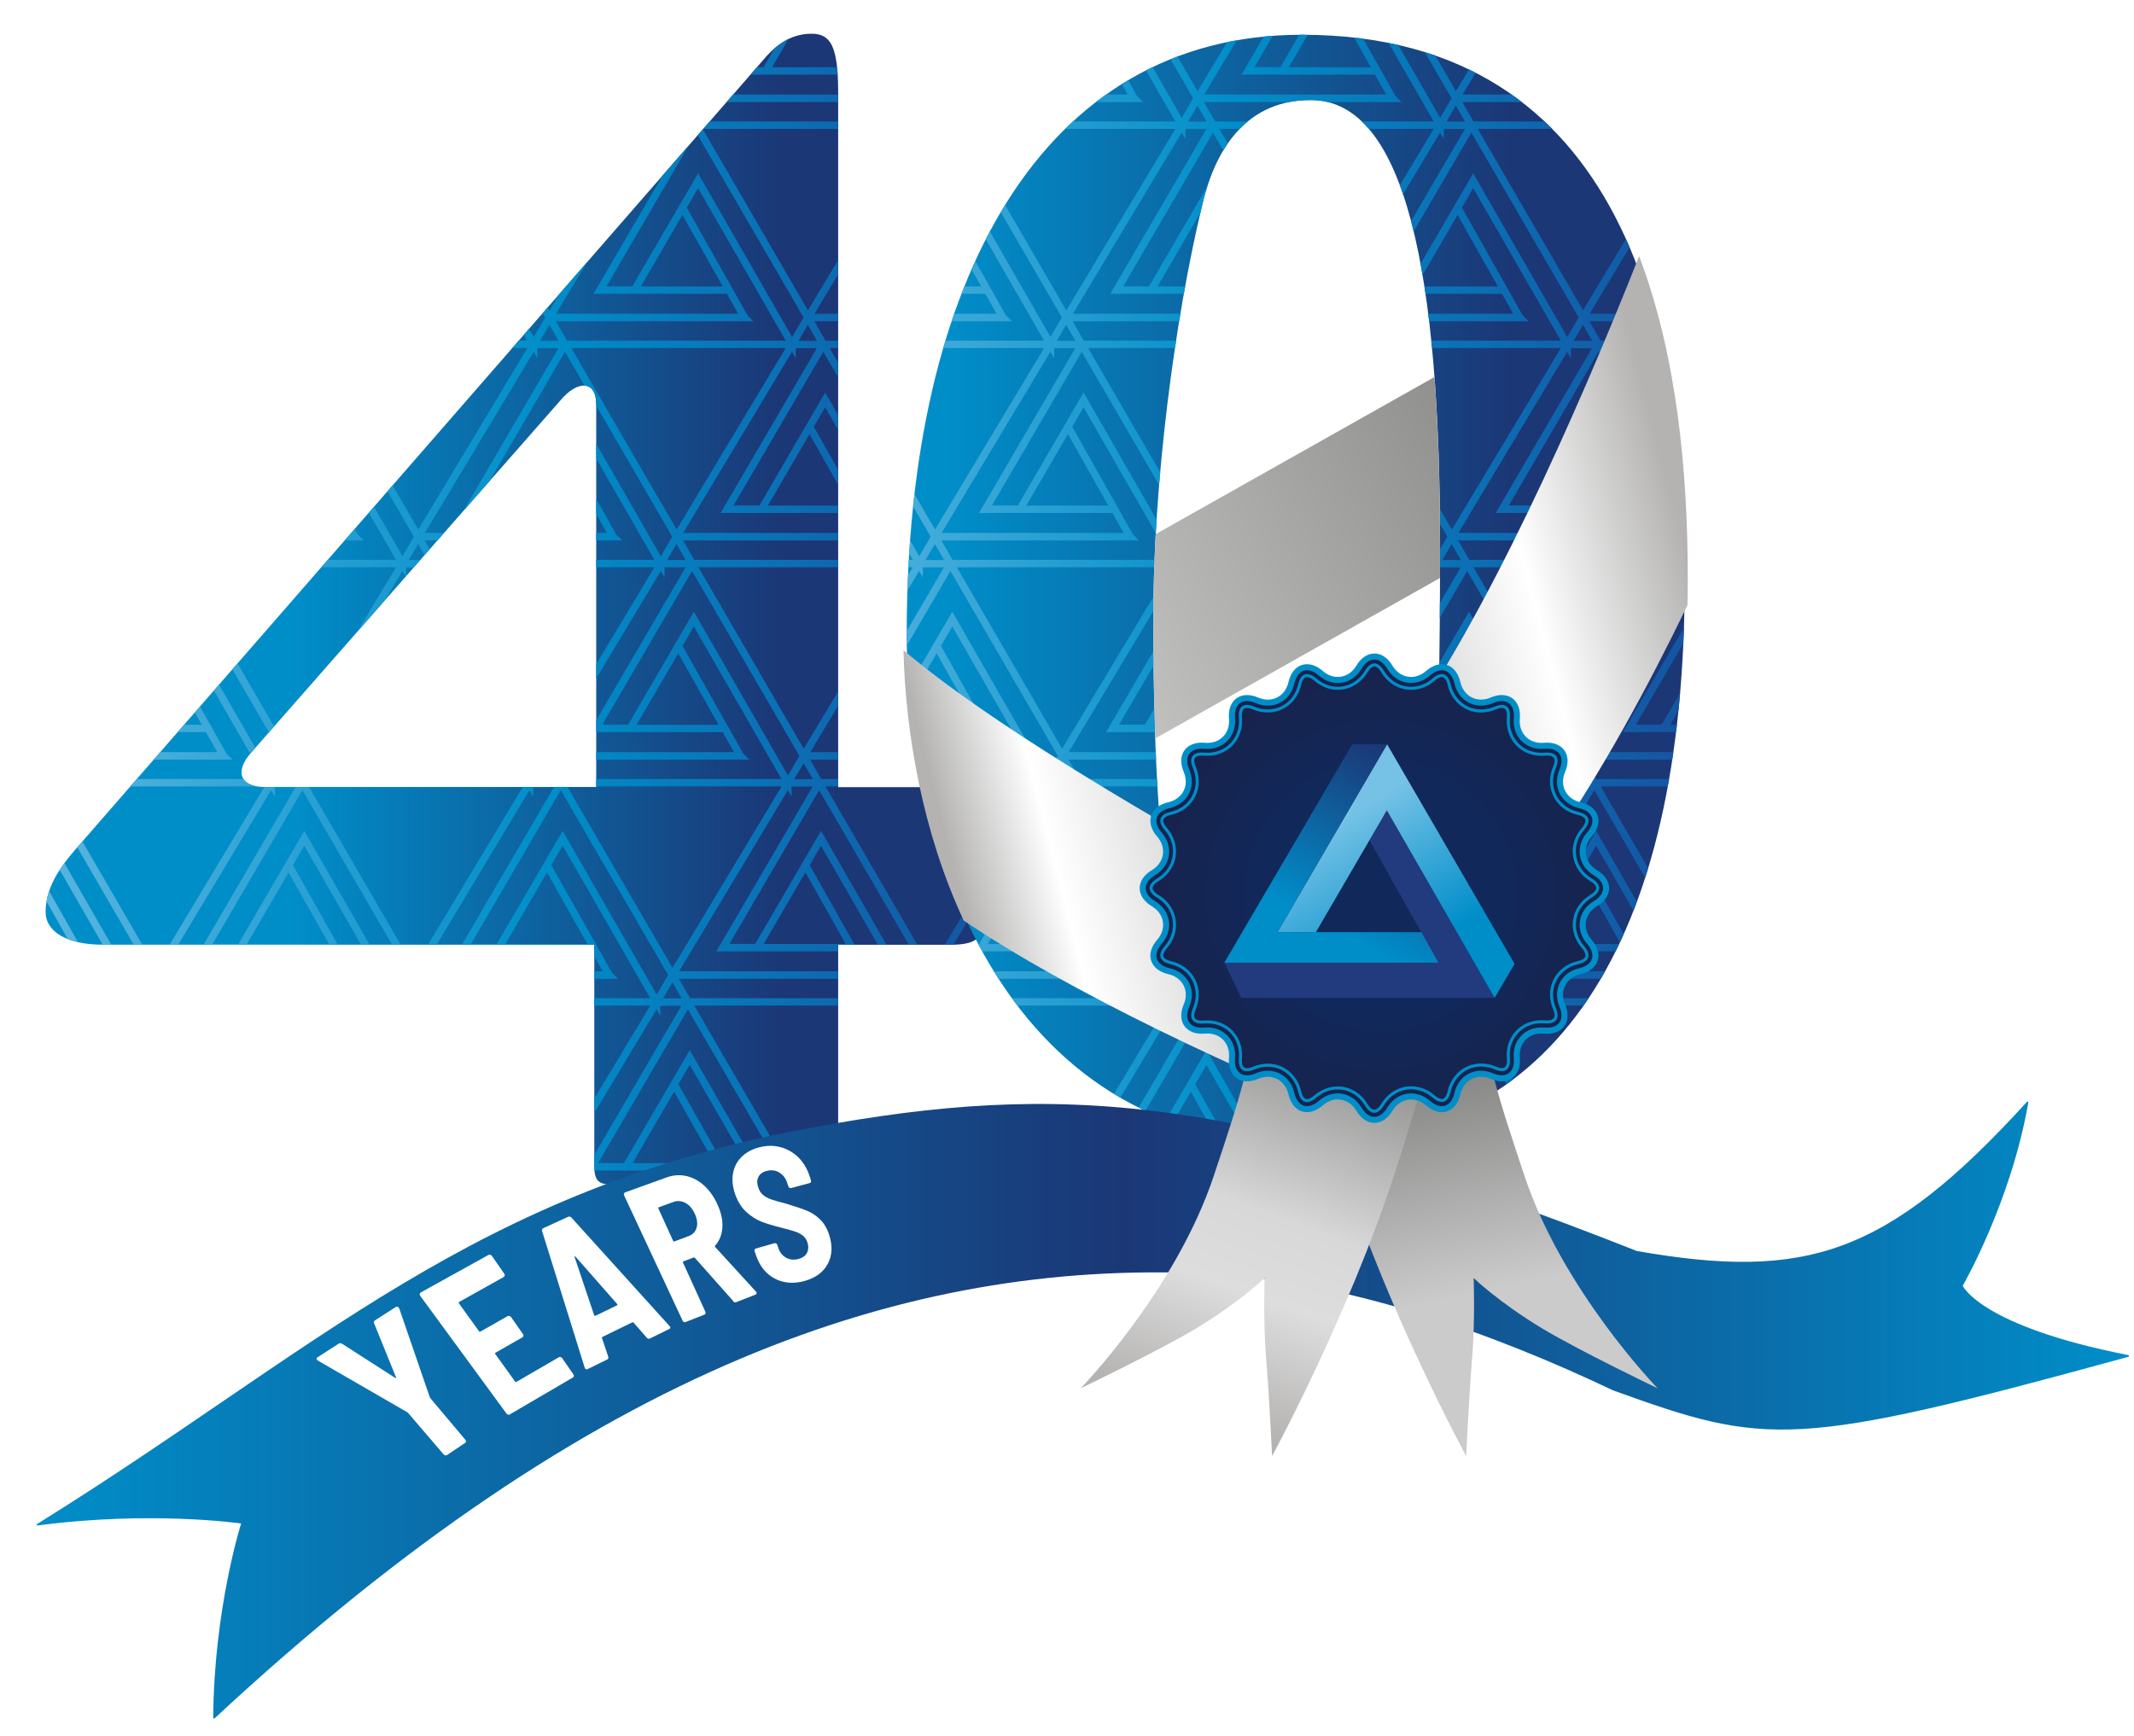 <?xml version="1.0" encoding="UTF-8"?>
<svg xmlns="http://www.w3.org/2000/svg" xmlns:xlink="http://www.w3.org/1999/xlink" id="Layer_1" data-name="Layer 1" viewBox="0 0 289.13 235.28">
  <defs>
    <style>
      .cls-1, .cls-2, .cls-3 {
        fill: none;
      }

      .cls-4 {
        filter: url(#drop-shadow-1);
      }

      .cls-5 {
        fill: url(#linear-gradient-5);
      }

      .cls-6 {
        fill: url(#linear-gradient-6);
      }

      .cls-7 {
        fill: url(#linear-gradient-9);
      }

      .cls-8 {
        fill: url(#linear-gradient-2);
      }

      .cls-9 {
        fill: #213b7e;
      }

      .cls-10 {
        fill: url(#radial-gradient);
        filter: url(#drop-shadow-4);
        stroke-width: .82px;
      }

      .cls-10, .cls-2, .cls-3, .cls-11 {
        stroke-miterlimit: 10;
      }

      .cls-10, .cls-11 {
        stroke: #008ec9;
      }

      .cls-12 {
        fill: url(#linear-gradient);
      }

      .cls-2 {
        stroke: url(#linear-gradient-4);
      }

      .cls-3 {
        stroke: url(#linear-gradient-3);
      }

      .cls-13 {
        clip-path: url(#clippath-1);
      }

      .cls-14 {
        clip-path: url(#clippath-2);
      }

      .cls-15 {
        fill: #fff;
      }

      .cls-16 {
        fill: url(#linear-gradient-7);
        filter: url(#drop-shadow-2);
      }

      .cls-17 {
        fill: url(#linear-gradient-8);
        filter: url(#drop-shadow-3);
      }

      .cls-18 {
        fill: url(#linear-gradient-10);
      }

      .cls-19 {
        fill: url(#linear-gradient-11);
      }

      .cls-11 {
        fill: url(#radial-gradient-2);
        filter: url(#drop-shadow-5);
        stroke-width: .41px;
      }
    </style>
    <linearGradient id="linear-gradient" x1="105.64" y1="82.56" x2="24.34" y2="82.56" gradientUnits="userSpaceOnUse">
      <stop offset="0" stop-color="#1b3776"></stop>
      <stop offset=".81" stop-color="#008ec9"></stop>
    </linearGradient>
    <linearGradient id="linear-gradient-2" x1="204.47" y1="79.86" x2="128.53" y2="79.86" gradientUnits="userSpaceOnUse">
      <stop offset="0" stop-color="#1b3776"></stop>
      <stop offset="1" stop-color="#008ec9"></stop>
    </linearGradient>
    <clipPath id="clippath-1">
      <path class="cls-1" d="M83.62,160.55c-2.32,0-3.1-.23-3.1-2.58v-29.96H13.92c-4.65,0-7.74-1.64-7.74-4.46,0-3.75,2.58-6.81,4.65-9.15L103.24,8.32c1.55-1.88,3.61-3.75,6.71-3.75,2.58,0,3.61,1.64,3.61,7.98v94.11h16.26c1.81,0,3.1.94,3.1,2.11v16.9c0,1.41-.77,2.35-4.13,2.35h-15.23v29.26c0,2.58-.52,3.29-3.61,3.29h-26.33ZM80.78,106.65v-51.87c0-3.29-2.58-3.29-4.9-.47l-41.82,47.64c-2.32,2.58-1.55,4.69,1.81,4.69h44.92Z"></path>
    </clipPath>
    <linearGradient id="linear-gradient-3" x1="-50.38" y1="91.22" x2="337.86" y2="91.22" gradientUnits="userSpaceOnUse">
      <stop offset=".09" stop-color="#75c2e6"></stop>
      <stop offset=".32" stop-color="#008ec9"></stop>
      <stop offset=".56" stop-color="#20368d"></stop>
    </linearGradient>
    <clipPath id="clippath-2">
      <path class="cls-1" d="M228.26,78.57c0,49.31-17.53,76.44-51.64,76.44-41.69,0-53.77-41.77-53.77-69.12,0-48.02,18.48-81.18,53.53-81.18,44.06,0,51.87,41.13,51.87,73.86ZM162.89,27.76c-3.79,15.72-6.63,37.9-6.63,55.77,0,20.46.95,36.61,3.79,45.87,3.79,12.27,8.29,16.8,16.82,16.8,8.05,0,13.03-4.31,15.16-14,2.13-10.55,3.08-26.92,3.08-58.35,0-36.18-4.5-60.29-17.53-60.29-8.29,0-12.79,6.03-14.69,14.21Z"></path>
    </clipPath>
    <linearGradient id="linear-gradient-4" x1="-50.38" y1="91.22" x2="337.86" y2="91.22" gradientUnits="userSpaceOnUse">
      <stop offset=".37" stop-color="#75c2e6"></stop>
      <stop offset=".56" stop-color="#008ec9"></stop>
      <stop offset=".8" stop-color="#20368d"></stop>
    </linearGradient>
    <filter id="drop-shadow-1" x="2.83" y="147.13" width="283.46" height="83.58" filterUnits="userSpaceOnUse">
      <feOffset dx="2.16" dy="2.16"></feOffset>
      <feGaussianBlur result="blur" stdDeviation="1.3"></feGaussianBlur>
      <feFlood flood-color="#191917" flood-opacity=".2"></feFlood>
      <feComposite in2="blur" operator="in"></feComposite>
      <feComposite in="SourceGraphic"></feComposite>
    </filter>
    <linearGradient id="linear-gradient-5" x1="2.83" y1="188.92" x2="286.3" y2="188.92" gradientUnits="userSpaceOnUse">
      <stop offset="0" stop-color="#008ec9"></stop>
      <stop offset=".52" stop-color="#1b3776"></stop>
      <stop offset="1" stop-color="#008ec9"></stop>
    </linearGradient>
    <linearGradient id="linear-gradient-6" x1="1178.47" y1="-62.21" x2="1316.84" y2="-62.21" gradientTransform="translate(-880.71 742.18) rotate(-29.4)" gradientUnits="userSpaceOnUse">
      <stop offset=".26" stop-color="#c4c4c3"></stop>
      <stop offset="1" stop-color="#6e6e6d"></stop>
    </linearGradient>
    <linearGradient id="linear-gradient-7" x1="128.03" y1="113.14" x2="259" y2="79.36" gradientUnits="userSpaceOnUse">
      <stop offset="0" stop-color="#b4b3b2"></stop>
      <stop offset=".1" stop-color="#fff"></stop>
      <stop offset=".37" stop-color="#b4b3b2"></stop>
      <stop offset=".63" stop-color="#fff"></stop>
      <stop offset=".79" stop-color="#b4b3b2"></stop>
    </linearGradient>
    <filter id="drop-shadow-2" x="119.65" y="31.85" width="111.84" height="123.12" filterUnits="userSpaceOnUse">
      <feOffset dx="0" dy="0"></feOffset>
      <feGaussianBlur result="blur-2" stdDeviation=".88"></feGaussianBlur>
      <feFlood flood-color="#191917" flood-opacity=".25"></feFlood>
      <feComposite in2="blur-2" operator="in"></feComposite>
      <feComposite in="SourceGraphic"></feComposite>
    </filter>
    <linearGradient id="linear-gradient-8" x1="202.49" y1="174.76" x2="196.11" y2="144.28" gradientUnits="userSpaceOnUse">
      <stop offset="0" stop-color="#cccbcb"></stop>
      <stop offset="1" stop-color="#838382"></stop>
    </linearGradient>
    <filter id="drop-shadow-3" x="174.36" y="128.32" width="50.22" height="68.99" filterUnits="userSpaceOnUse">
      <feOffset dx="0" dy="0"></feOffset>
      <feGaussianBlur result="blur-3" stdDeviation=".88"></feGaussianBlur>
      <feFlood flood-color="#191917" flood-opacity=".25"></feFlood>
      <feComposite in2="blur-3" operator="in"></feComposite>
      <feComposite in="SourceGraphic"></feComposite>
    </filter>
    <linearGradient id="linear-gradient-9" x1="161.34" y1="191.11" x2="186.44" y2="122.43" gradientUnits="userSpaceOnUse">
      <stop offset="0" stop-color="#b4b3b2"></stop>
      <stop offset=".24" stop-color="#dedddd"></stop>
      <stop offset=".39" stop-color="#d8d8d8"></stop>
      <stop offset=".79" stop-color="#838382"></stop>
    </linearGradient>
    <radialGradient id="radial-gradient" cx="-754.68" cy="-803.76" fx="-754.68" fy="-803.76" r="10.67" gradientTransform="translate(2405.86 2484.36) scale(2.94)" gradientUnits="userSpaceOnUse">
      <stop offset=".57" stop-color="#11285a"></stop>
      <stop offset="1" stop-color="#17234d"></stop>
    </radialGradient>
    <filter id="drop-shadow-4" x="151.21" y="85.49" width="70.08" height="69.84" filterUnits="userSpaceOnUse">
      <feOffset dx="0" dy="0"></feOffset>
      <feGaussianBlur result="blur-4" stdDeviation="1.16"></feGaussianBlur>
      <feFlood flood-color="#191917" flood-opacity=".25"></feFlood>
      <feComposite in2="blur-4" operator="in"></feComposite>
      <feComposite in="SourceGraphic"></feComposite>
    </filter>
    <radialGradient id="radial-gradient-2" cx="-754.68" cy="-803.76" fx="-754.68" fy="-803.76" r="10.28" xlink:href="#radial-gradient"></radialGradient>
    <filter id="drop-shadow-5" x="152.17" y="86.21" width="68.16" height="68.16" filterUnits="userSpaceOnUse">
      <feOffset dx="0" dy="0"></feOffset>
      <feGaussianBlur result="blur-5" stdDeviation="1.16"></feGaussianBlur>
      <feFlood flood-color="#191917" flood-opacity=".25"></feFlood>
      <feComposite in2="blur-5" operator="in"></feComposite>
      <feComposite in="SourceGraphic"></feComposite>
    </filter>
    <linearGradient id="linear-gradient-10" x1="177.42" y1="108.43" x2="190.32" y2="129.93" gradientUnits="userSpaceOnUse">
      <stop offset=".18" stop-color="#75c2e6"></stop>
      <stop offset="1" stop-color="#008ec9"></stop>
    </linearGradient>
    <linearGradient id="linear-gradient-11" x1="193.92" y1="104.81" x2="182.25" y2="126.93" gradientUnits="userSpaceOnUse">
      <stop offset="0" stop-color="#1b3776"></stop>
      <stop offset="1" stop-color="#008ec9"></stop>
    </linearGradient>
  </defs>
  <path class="cls-12" d="M83.62,160.55c-2.32,0-3.1-.23-3.1-2.58v-29.96H13.92c-4.65,0-7.74-1.64-7.74-4.46,0-3.75,2.58-6.81,4.65-9.15L103.24,8.32c1.55-1.88,3.61-3.75,6.71-3.75,2.58,0,3.61,1.64,3.61,7.98v94.11h16.26c1.81,0,3.1.94,3.1,2.11v16.9c0,1.41-.77,2.35-4.13,2.35h-15.23v29.26c0,2.58-.52,3.29-3.61,3.29h-26.33ZM80.78,106.65v-51.87c0-3.29-2.58-3.29-4.9-.47l-41.82,47.64c-2.32,2.58-1.55,4.69,1.81,4.69h44.92Z"></path>
  <path class="cls-8" d="M228.26,78.57c0,49.31-17.53,76.44-51.64,76.44-41.69,0-53.77-41.77-53.77-69.12,0-48.02,18.48-81.18,53.53-81.18,44.06,0,51.87,41.13,51.87,73.86ZM162.89,27.76c-3.79,15.72-6.63,37.9-6.63,55.77,0,20.46.95,36.61,3.79,45.87,3.79,12.27,8.29,16.8,16.82,16.8,8.05,0,13.03-4.31,15.16-14,2.13-10.55,3.08-26.92,3.08-58.35,0-36.18-4.5-60.29-17.53-60.29-8.29,0-12.79,6.03-14.69,14.21Z"></path>
  <path class="cls-1" d="M83.62,160.55c-2.32,0-3.1-.23-3.1-2.58v-29.96H13.92c-4.65,0-7.74-1.64-7.74-4.46,0-3.75,2.58-6.81,4.65-9.15L103.24,8.32c1.55-1.88,3.61-3.75,6.71-3.75,2.58,0,3.61,1.64,3.61,7.98v94.11h16.26c1.81,0,3.1.94,3.1,2.11v16.9c0,1.41-.77,2.35-4.13,2.35h-15.23v29.26c0,2.58-.52,3.29-3.61,3.29h-26.33ZM176.86,146.19c8.05,0,13.03-4.31,15.16-14,.23-1.14.44-2.34.65-3.63,1.68-10.63,2.43-26.67,2.43-54.73,0-36.18-4.5-60.29-17.53-60.29-8.29,0-12.79,6.03-14.69,14.21-3.79,15.72-6.63,37.9-6.63,55.77,0,11.28.29,21.25,1.02,29.48.6,6.69,1.49,12.23,2.76,16.38,3.79,12.27,8.29,16.8,16.82,16.8ZM176.63,155.01c5.13,0,9.88-.62,14.25-1.83-24.25-7.57-42.53-16.56-59.93-28.49,7.77,16.74,21.91,30.32,45.67,30.32ZM176.39,4.72c-35.05,0-53.53,33.16-53.53,81.18,0,.77.01,1.56.03,2.35,11.53,9.87,22.39,17.93,34.39,24.76-.74-8.23-1.02-18.2-1.02-29.48,0-17.87,2.84-40.05,6.63-55.77,1.89-8.18,6.4-14.21,14.69-14.21,13.03,0,17.53,24.12,17.53,60.29,0,28.05-.76,44.1-2.43,54.73,5.22,1.75,10.75,3.42,16.66,5.03-.62,3.55-1.24,7.11-1.85,10.66,13.78-12.19,20.79-34.5,20.79-65.68,0-32.73-7.82-73.86-51.87-73.86Z"></path>
  <g class="cls-13">
    <path class="cls-3" d="M55.09,16.97l-12.74-22.18-2.11,3.63,8.39,14.89h-26.42l2.1,3.65h30.78ZM42.1-12.73l-13.04,22.33h4.67l8.62-14.81,12.74,22.18,2.13-3.65-15.12-26.05ZM48.63,13.32l-2.08-3.71h-17.49l13.04-22.33h-4.23l-15.65,26.05h26.42ZM37.3,46.67l-12.74-22.18-2.11,3.63,8.39,14.89H4.43l2.1,3.65h30.78ZM24.31,16.97l-13.04,22.33h4.67l8.62-14.81,12.74,22.18,2.13-3.65-15.12-26.05ZM30.85,43.02l-2.08-3.71H11.28l13.04-22.33h-4.23l-15.65,26.05h26.42ZM72.31,46.67l-12.74-22.18-2.11,3.63,8.39,14.89h-26.42l2.1,3.65h30.78ZM59.32,16.97l-13.04,22.33h4.67l8.62-14.81,12.74,22.18,2.13-3.65-15.12-26.05ZM65.85,43.02l-2.08-3.71h-17.49l13.04-22.33h-4.23l-15.65,26.05h26.42ZM90.1,16.97l-12.74-22.18-2.11,3.63,8.39,14.89h-26.42l2.1,3.65h30.78ZM77.11-12.73l-13.04,22.33h4.67l8.62-14.81,12.74,22.18,2.13-3.65-15.12-26.05ZM83.64,13.32l-2.08-3.71h-17.49l13.04-22.33h-4.23l-15.65,26.05h26.42ZM125.1,16.97l-12.74-22.18-2.11,3.63,8.39,14.89h-26.42l2.1,3.65h30.78ZM112.11-12.73l-13.04,22.33h4.67l8.62-14.81,12.74,22.18,2.13-3.65-15.12-26.05ZM118.65,13.32l-2.08-3.71h-17.49l13.04-22.33h-4.23l-15.65,26.05h26.42ZM107.32,46.67l-12.74-22.18-2.11,3.63,8.39,14.89h-26.42l2.1,3.65h30.78ZM94.33,16.97l-13.04,22.33h4.67l8.62-14.81,12.74,22.18,2.13-3.65-15.12-26.05ZM100.86,43.02l-2.08-3.71h-17.49l13.04-22.33h-4.23l-15.65,26.05h26.42ZM142.33,46.67l-12.74-22.18-2.11,3.63,8.39,14.89h-26.42l2.1,3.65h30.78ZM129.33,16.97l-13.04,22.33h4.67l8.62-14.81,12.74,22.18,2.13-3.65-15.12-26.05ZM135.87,43.02l-2.08-3.71h-17.49l13.04-22.33h-4.23l-15.65,26.05h26.42ZM160.11,16.97l-12.74-22.18-2.11,3.63,8.39,14.89h-26.42l2.1,3.65h30.78ZM147.12-12.73l-13.04,22.33h4.67l8.62-14.81,12.74,22.18,2.13-3.65-15.12-26.05ZM153.66,13.32l-2.08-3.71h-17.49l13.04-22.33h-4.23l-15.65,26.05h26.42ZM195.12,16.97l-12.74-22.18-2.11,3.63,8.39,14.89h-26.42l2.1,3.65h30.78ZM182.13-12.73l-13.04,22.33h4.67l8.62-14.81,12.74,22.18,2.13-3.65-15.12-26.05ZM188.66,13.32l-2.08-3.71h-17.49l13.04-22.33h-4.23l-15.65,26.05h26.42ZM177.33,46.67l-12.74-22.18-2.11,3.63,8.39,14.89h-26.42l2.1,3.65h30.78ZM164.34,16.97l-13.04,22.33h4.67l8.62-14.81,12.74,22.18,2.13-3.65-15.12-26.05ZM170.88,43.02l-2.08-3.71h-17.49l13.04-22.33h-4.23l-15.65,26.05h26.42ZM212.34,46.67l-12.74-22.18-2.11,3.63,8.39,14.89h-26.42l2.1,3.65h30.78ZM199.35,16.97l-13.04,22.33h4.67l8.62-14.81,12.74,22.18,2.13-3.65-15.12-26.05ZM205.88,43.02l-2.08-3.71h-17.49l13.04-22.33h-4.23l-15.65,26.05h26.42ZM230.13,16.97l-12.74-22.18-2.11,3.63,8.39,14.89h-26.42l2.1,3.65h30.78ZM217.14-12.73l-13.04,22.33h4.67l8.62-14.81,12.74,22.18,2.13-3.65-15.12-26.05ZM223.67,13.32l-2.08-3.71h-17.49l13.04-22.33h-4.23l-15.65,26.05h26.42ZM265.13,16.97l-12.74-22.18-2.11,3.63,8.39,14.89h-26.42l2.1,3.65h30.78ZM252.14-12.73l-13.04,22.33h4.67l8.62-14.81,12.74,22.18,2.13-3.65-15.12-26.05ZM258.68,13.32l-2.08-3.71h-17.49l13.04-22.33h-4.23l-15.65,26.05h26.42ZM247.35,46.67l-12.74-22.18-2.11,3.63,8.39,14.89h-26.42l2.1,3.65h30.78ZM234.36,16.97l-13.04,22.33h4.67l8.62-14.81,12.74,22.18,2.13-3.65-15.12-26.05ZM240.89,43.02l-2.08-3.71h-17.49l13.04-22.33h-4.23l-15.65,26.05h26.42ZM282.36,46.67l-12.74-22.18-2.11,3.63,8.39,14.89h-26.42l2.1,3.65h30.78ZM269.36,16.97l-13.04,22.33h4.67l8.62-14.81,12.74,22.18,2.13-3.65-15.12-26.05ZM275.9,43.02l-2.08-3.71h-17.49l13.04-22.33h-4.23l-15.65,26.05h26.42ZM300.14,16.97l-12.74-22.18-2.11,3.63,8.39,14.89h-26.42l2.1,3.65h30.78ZM287.15-12.73l-13.04,22.33h4.67l8.62-14.81,12.74,22.18,2.13-3.65-15.12-26.05ZM293.69,13.32l-2.08-3.71h-17.49l13.04-22.33h-4.23l-15.65,26.05h26.42ZM335.15,16.97l-12.74-22.18-2.11,3.63,8.39,14.89h-26.42l2.1,3.65h30.78ZM322.16-12.73l-13.04,22.33h4.67l8.62-14.81,12.74,22.18,2.13-3.65-15.12-26.05ZM328.69,13.32l-2.08-3.71h-17.49l13.04-22.33h-4.23l-15.65,26.05h26.42ZM317.36,46.67l-12.74-22.18-2.11,3.63,8.39,14.89h-26.42l2.1,3.65h30.78ZM304.37,16.97l-13.04,22.33h4.67l8.62-14.81,12.74,22.18,2.13-3.65-15.12-26.05ZM310.91,43.02l-2.08-3.71h-17.49l13.04-22.33h-4.23l-15.65,26.05h26.42ZM19.52,76.37l-12.74-22.18-2.11,3.63,8.39,14.89H-13.36l2.1,3.65h30.78ZM6.53,46.67l-13.04,22.33H-1.84l8.62-14.81,12.74,22.18,2.13-3.65-15.12-26.05ZM13.06,72.72l-2.08-3.71H-6.51l13.04-22.33H2.3l-15.65,26.05H13.06ZM54.52,76.37l-12.74-22.18-2.11,3.63,8.39,14.89h-26.42l2.1,3.65h30.78ZM41.53,46.67l-13.04,22.33h4.67l8.62-14.81,12.74,22.18,2.13-3.65-15.12-26.05ZM48.07,72.72l-2.08-3.71h-17.49l13.04-22.33h-4.23l-15.65,26.05h26.42ZM89.53,76.37l-12.74-22.18-2.11,3.63,8.39,14.89h-26.42l2.1,3.65h30.78ZM76.54,46.67l-13.04,22.33h4.67l8.62-14.81,12.74,22.18,2.13-3.65-15.12-26.05ZM83.08,72.72l-2.08-3.71h-17.49l13.04-22.33h-4.23l-15.65,26.05h26.42ZM124.54,76.37l-12.74-22.18-2.11,3.63,8.39,14.89h-26.42l2.1,3.65h30.78ZM111.55,46.67l-13.04,22.33h4.67l8.62-14.81,12.74,22.18,2.13-3.65-15.12-26.05ZM118.08,72.72l-2.08-3.71h-17.49l13.04-22.33h-4.23l-15.65,26.05h26.42ZM159.55,76.37l-12.74-22.18-2.11,3.63,8.39,14.89h-26.42l2.1,3.65h30.78ZM146.56,46.67l-13.04,22.33h4.67l8.62-14.81,12.74,22.18,2.13-3.65-15.12-26.05ZM153.09,72.72l-2.08-3.71h-17.49l13.04-22.33h-4.23l-15.65,26.05h26.42ZM194.55,76.37l-12.74-22.18-2.11,3.63,8.39,14.89h-26.42l2.1,3.65h30.78ZM181.56,46.67l-13.04,22.33h4.67l8.62-14.81,12.74,22.18,2.13-3.65-15.12-26.05ZM188.1,72.72l-2.08-3.71h-17.49l13.04-22.33h-4.23l-15.65,26.05h26.42ZM229.56,76.37l-12.74-22.18-2.11,3.63,8.39,14.89h-26.42l2.1,3.65h30.78ZM216.57,46.67l-13.04,22.33h4.67l8.62-14.81,12.74,22.18,2.13-3.65-15.12-26.05ZM223.11,72.72l-2.08-3.71h-17.49l13.04-22.33h-4.23l-15.65,26.05h26.42ZM264.57,76.37l-12.74-22.18-2.11,3.63,8.39,14.89h-26.42l2.1,3.65h30.78ZM251.58,46.67l-13.04,22.33h4.67l8.62-14.81,12.74,22.18,2.13-3.65-15.12-26.05ZM258.11,72.72l-2.08-3.71h-17.49l13.04-22.33h-4.23l-15.65,26.05h26.42ZM299.58,76.37l-12.74-22.18-2.11,3.63,8.39,14.89h-26.42l2.1,3.65h30.78ZM286.59,46.67l-13.04,22.33h4.67l8.62-14.81,12.74,22.18,2.13-3.65-15.12-26.05ZM293.12,72.72l-2.08-3.71h-17.49l13.04-22.33h-4.23l-15.65,26.05h26.42ZM334.58,76.37l-12.74-22.18-2.11,3.63,8.39,14.89h-26.42l2.1,3.65h30.78ZM321.59,46.67l-13.04,22.33h4.67l8.62-14.81,12.74,22.18,2.13-3.65-15.12-26.05ZM328.13,72.72l-2.08-3.71h-17.49l13.04-22.33h-4.23l-15.65,26.05h26.42ZM1.73,106.07l-12.74-22.18-2.11,3.63,8.39,14.89h-26.42l2.1,3.65H1.73ZM-11.26,76.37l-13.04,22.33h4.67l8.62-14.81L1.73,106.07l2.13-3.65-15.12-26.05ZM-4.72,102.42l-2.08-3.71h-17.49l13.04-22.33h-4.23l-15.65,26.05H-4.72ZM36.74,106.07l-12.74-22.18-2.11,3.63,8.39,14.89H3.86l2.1,3.65h30.78ZM23.75,76.37l-13.04,22.33h4.67l8.62-14.81,12.74,22.18,2.13-3.65-15.12-26.05ZM30.28,102.42l-2.08-3.71H10.71l13.04-22.33h-4.23l-15.65,26.05h26.42ZM71.75,106.07l-12.74-22.18-2.11,3.63,8.39,14.89h-26.42l2.1,3.65h30.78ZM58.75,76.37l-13.04,22.33h4.67l8.62-14.81,12.74,22.18,2.13-3.65-15.12-26.05ZM65.29,102.42l-2.08-3.71h-17.49l13.04-22.33h-4.23l-15.65,26.05h26.42ZM106.75,106.07l-12.74-22.18-2.11,3.63,8.39,14.89h-26.42l2.1,3.65h30.78ZM93.76,76.37l-13.04,22.33h4.67l8.62-14.81,12.74,22.18,2.13-3.65-15.12-26.05ZM100.3,102.42l-2.08-3.71h-17.49l13.04-22.33h-4.23l-15.65,26.05h26.42ZM141.76,106.07l-12.74-22.18-2.11,3.63,8.39,14.89h-26.42l2.1,3.65h30.78ZM128.77,76.37l-13.04,22.33h4.67l8.62-14.81,12.74,22.18,2.13-3.65-15.12-26.05ZM135.3,102.42l-2.08-3.71h-17.49l13.04-22.33h-4.23l-15.65,26.05h26.42ZM176.77,106.07l-12.74-22.18-2.11,3.63,8.39,14.89h-26.42l2.1,3.65h30.78ZM163.78,76.37l-13.04,22.33h4.67l8.62-14.81,12.74,22.18,2.13-3.65-15.12-26.05ZM170.31,102.42l-2.08-3.71h-17.49l13.04-22.33h-4.23l-15.65,26.05h26.42ZM211.78,106.07l-12.74-22.18-2.11,3.63,8.39,14.89h-26.42l2.1,3.65h30.78ZM198.78,76.37l-13.04,22.33h4.67l8.62-14.81,12.74,22.18,2.13-3.65-15.12-26.05ZM205.32,102.42l-2.08-3.71h-17.49l13.04-22.33h-4.23l-15.65,26.05h26.42ZM246.78,106.07l-12.74-22.18-2.11,3.63,8.39,14.89h-26.42l2.1,3.65h30.78ZM233.79,76.37l-13.04,22.33h4.67l8.62-14.81,12.74,22.18,2.13-3.65-15.12-26.05ZM240.33,102.42l-2.08-3.71h-17.49l13.04-22.33h-4.23l-15.65,26.05h26.42ZM281.79,106.07l-12.74-22.18-2.11,3.63,8.39,14.89h-26.42l2.1,3.65h30.78ZM268.8,76.37l-13.04,22.33h4.67l8.62-14.81,12.74,22.18,2.13-3.65-15.12-26.05ZM275.33,102.42l-2.08-3.71h-17.49l13.04-22.33h-4.23l-15.65,26.05h26.42ZM316.8,106.07l-12.74-22.18-2.11,3.63,8.39,14.89h-26.42l2.1,3.65h30.78ZM303.81,76.37l-13.04,22.33h4.67l8.62-14.81,12.74,22.18,2.13-3.65-15.12-26.05ZM310.34,102.42l-2.08-3.71h-17.49l13.04-22.33h-4.23l-15.65,26.05h26.42ZM18.95,135.77l-12.74-22.18-2.11,3.63,8.39,14.89H-13.92l2.1,3.65h30.78ZM5.96,106.07l-13.04,22.33H-2.4l8.62-14.81,12.74,22.18,2.13-3.65-15.12-26.05ZM12.5,132.12l-2.08-3.71H-7.07l13.04-22.33H1.73l-15.65,26.05H12.5ZM53.96,135.77l-12.74-22.18-2.11,3.63,8.39,14.89h-26.42l2.1,3.65h30.78ZM40.97,106.07l-13.04,22.33h4.67l8.62-14.81,12.74,22.18,2.13-3.65-15.12-26.05ZM47.5,132.12l-2.08-3.71h-17.49l13.04-22.33h-4.23l-15.65,26.05h26.42ZM88.97,135.77l-12.74-22.18-2.11,3.63,8.39,14.89h-26.42l2.1,3.65h30.78ZM75.98,106.07l-13.04,22.33h4.67l8.62-14.81,12.74,22.18,2.13-3.65-15.12-26.05ZM82.51,132.12l-2.08-3.71h-17.49l13.04-22.33h-4.23l-15.65,26.05h26.42ZM123.98,135.77l-12.74-22.18-2.11,3.63,8.39,14.89h-26.42l2.1,3.65h30.78ZM110.98,106.07l-13.04,22.33h4.67l8.62-14.81,12.74,22.18,2.13-3.65-15.12-26.05ZM117.52,132.12l-2.08-3.71h-17.49l13.04-22.33h-4.23l-15.65,26.05h26.42ZM158.98,135.77l-12.74-22.18-2.11,3.63,8.39,14.89h-26.42l2.1,3.65h30.78ZM145.99,106.07l-13.04,22.33h4.67l8.62-14.81,12.74,22.18,2.13-3.65-15.12-26.05ZM152.53,132.12l-2.08-3.71h-17.49l13.04-22.33h-4.23l-15.65,26.05h26.42ZM193.99,135.77l-12.74-22.18-2.11,3.63,8.39,14.89h-26.42l2.1,3.65h30.78ZM181,106.07l-13.04,22.33h4.67l8.62-14.81,12.74,22.18,2.13-3.65-15.12-26.05ZM187.53,132.12l-2.08-3.71h-17.49l13.04-22.33h-4.23l-15.65,26.05h26.42ZM229,135.77l-12.74-22.18-2.11,3.63,8.39,14.89h-26.42l2.1,3.65h30.78ZM216.01,106.07l-13.04,22.33h4.67l8.62-14.81,12.74,22.18,2.13-3.65-15.12-26.05ZM222.54,132.12l-2.08-3.71h-17.49l13.04-22.33h-4.23l-15.65,26.05h26.42ZM264.01,135.77l-12.74-22.18-2.11,3.63,8.39,14.89h-26.42l2.1,3.65h30.78ZM251.01,106.07l-13.04,22.33h4.67l8.62-14.81,12.74,22.18,2.13-3.65-15.12-26.05ZM257.55,132.12l-2.08-3.71h-17.49l13.04-22.33h-4.23l-15.65,26.05h26.42ZM299.01,135.77l-12.74-22.18-2.11,3.63,8.39,14.89h-26.42l2.1,3.65h30.78ZM286.02,106.07l-13.04,22.33h4.67l8.62-14.81,12.74,22.18,2.13-3.65-15.12-26.05ZM292.56,132.12l-2.08-3.71h-17.49l13.04-22.33h-4.23l-15.65,26.05h26.42ZM334.02,135.77l-12.74-22.18-2.11,3.63,8.39,14.89h-26.42l2.1,3.65h30.78ZM321.03,106.07l-13.04,22.33h4.67l8.62-14.81,12.74,22.18,2.13-3.65-15.12-26.05ZM327.56,132.12l-2.08-3.71h-17.49l13.04-22.33h-4.23l-15.65,26.05h26.42ZM1.17,165.47l-12.74-22.18-2.11,3.63,8.39,14.89h-26.42l2.1,3.65H1.17ZM-11.82,135.77l-13.04,22.33h4.67l8.62-14.81,12.74,22.18,2.13-3.65-15.12-26.05ZM-5.29,161.82l-2.08-3.71h-17.49l13.04-22.33h-4.23l-15.65,26.05H-5.29ZM36.17,165.47l-12.74-22.18-2.11,3.63,8.39,14.89H3.3l2.1,3.65h30.78ZM23.18,135.77l-13.04,22.33h4.67l8.62-14.81,12.74,22.18,2.13-3.65-15.12-26.05ZM29.72,161.82l-2.08-3.71H10.15l13.04-22.33h-4.23l-15.65,26.05h26.42ZM71.18,165.47l-12.74-22.18-2.11,3.63,8.39,14.89h-26.42l2.1,3.65h30.78ZM58.19,135.77l-13.04,22.33h4.67l8.62-14.81,12.74,22.18,2.13-3.65-15.12-26.05ZM64.73,161.82l-2.08-3.71h-17.49l13.04-22.33h-4.23l-15.65,26.05h26.42ZM106.19,165.47l-12.74-22.18-2.11,3.63,8.39,14.89h-26.42l2.1,3.65h30.78ZM93.2,135.77l-13.04,22.33h4.67l8.62-14.81,12.74,22.18,2.13-3.65-15.12-26.05ZM99.73,161.82l-2.08-3.71h-17.49l13.04-22.33h-4.23l-15.65,26.05h26.42ZM141.2,165.47l-12.74-22.18-2.11,3.63,8.39,14.89h-26.42l2.1,3.65h30.78ZM128.21,135.77l-13.04,22.33h4.67l8.62-14.81,12.74,22.18,2.13-3.65-15.12-26.05ZM134.74,161.82l-2.08-3.71h-17.49l13.04-22.33h-4.23l-15.65,26.05h26.42ZM176.2,165.47l-12.74-22.18-2.11,3.63,8.39,14.89h-26.42l2.1,3.65h30.78ZM163.21,135.77l-13.04,22.33h4.67l8.62-14.81,12.74,22.18,2.13-3.65-15.12-26.05ZM169.75,161.82l-2.08-3.71h-17.49l13.04-22.33h-4.23l-15.65,26.05h26.42ZM211.21,165.47l-12.74-22.18-2.11,3.63,8.39,14.89h-26.42l2.1,3.65h30.78ZM198.22,135.77l-13.04,22.33h4.67l8.62-14.81,12.74,22.18,2.13-3.65-15.12-26.05ZM204.76,161.82l-2.08-3.71h-17.49l13.04-22.33h-4.23l-15.65,26.05h26.42ZM246.22,165.47l-12.74-22.18-2.11,3.63,8.39,14.89h-26.42l2.1,3.65h30.78ZM233.23,135.77l-13.04,22.33h4.67l8.62-14.81,12.74,22.18,2.13-3.65-15.12-26.05ZM239.76,161.82l-2.08-3.71h-17.49l13.04-22.33h-4.23l-15.65,26.05h26.42ZM281.23,165.47l-12.74-22.18-2.11,3.63,8.39,14.89h-26.42l2.1,3.65h30.78ZM268.24,135.77l-13.04,22.33h4.67l8.62-14.81,12.74,22.18,2.13-3.65-15.12-26.05ZM274.77,161.82l-2.08-3.71h-17.49l13.04-22.33h-4.23l-15.65,26.05h26.42ZM316.23,165.47l-12.74-22.18-2.11,3.63,8.39,14.89h-26.42l2.1,3.65h30.78ZM303.24,135.77l-13.04,22.33h4.67l8.62-14.81,12.74,22.18,2.13-3.65-15.12-26.05ZM309.78,161.82l-2.08-3.71h-17.49l13.04-22.33h-4.23l-15.65,26.05h26.42ZM-16.62,195.17l-12.74-22.18-2.11,3.63,8.39,14.89h-26.42l2.1,3.65h30.78ZM-29.61,165.47l-13.04,22.33h4.67l8.62-14.81,12.74,22.18,2.13-3.65-15.12-26.05ZM-23.08,191.52l-2.08-3.71h-17.49l13.04-22.33h-4.23l-15.65,26.05h26.42ZM18.39,195.17l-12.74-22.18-2.11,3.63,8.39,14.89H-14.49l2.1,3.65h30.78ZM5.4,165.47l-13.04,22.33H-2.97l8.62-14.81,12.74,22.18,2.13-3.65-15.12-26.05ZM11.93,191.52l-2.08-3.71H-7.64l13.04-22.33H1.17l-15.65,26.05H11.93ZM53.4,195.17l-12.74-22.18-2.11,3.63,8.39,14.89h-26.42l2.1,3.65h30.78ZM40.4,165.47l-13.04,22.33h4.67l8.62-14.81,12.74,22.18,2.13-3.65-15.12-26.05ZM46.94,191.52l-2.08-3.71h-17.49l13.04-22.33h-4.23l-15.65,26.05h26.42ZM88.4,195.17l-12.74-22.18-2.11,3.63,8.39,14.89h-26.42l2.1,3.65h30.78ZM75.41,165.47l-13.04,22.33h4.67l8.62-14.81,12.74,22.18,2.13-3.65-15.12-26.05ZM81.95,191.52l-2.08-3.71h-17.49l13.04-22.33h-4.23l-15.65,26.05h26.42ZM123.41,195.17l-12.74-22.18-2.11,3.63,8.39,14.89h-26.42l2.1,3.65h30.78ZM110.42,165.47l-13.04,22.33h4.67l8.62-14.81,12.74,22.18,2.13-3.65-15.12-26.05ZM116.95,191.52l-2.08-3.71h-17.49l13.04-22.33h-4.23l-15.65,26.05h26.42ZM158.42,195.17l-12.74-22.18-2.11,3.63,8.39,14.89h-26.42l2.1,3.65h30.78ZM145.43,165.47l-13.04,22.33h4.67l8.62-14.81,12.74,22.18,2.13-3.65-15.12-26.05ZM151.96,191.52l-2.08-3.71h-17.49l13.04-22.33h-4.23l-15.65,26.05h26.42ZM193.43,195.17l-12.74-22.18-2.11,3.63,8.39,14.89h-26.42l2.1,3.65h30.78ZM180.43,165.47l-13.04,22.33h4.67l8.62-14.81,12.74,22.18,2.13-3.65-15.12-26.05ZM186.97,191.52l-2.08-3.71h-17.49l13.04-22.33h-4.23l-15.65,26.05h26.42ZM228.43,195.17l-12.74-22.18-2.11,3.63,8.39,14.89h-26.42l2.1,3.65h30.78ZM215.44,165.47l-13.04,22.33h4.67l8.62-14.81,12.74,22.18,2.13-3.65-15.12-26.05ZM221.98,191.52l-2.08-3.71h-17.49l13.04-22.33h-4.23l-15.65,26.05h26.42ZM263.44,195.17l-12.74-22.18-2.11,3.63,8.39,14.89h-26.42l2.1,3.65h30.78ZM250.45,165.47l-13.04,22.33h4.67l8.62-14.81,12.74,22.18,2.13-3.65-15.12-26.05ZM256.98,191.52l-2.08-3.71h-17.49l13.04-22.33h-4.23l-15.65,26.05h26.42ZM298.45,195.17l-12.74-22.18-2.11,3.63,8.39,14.89h-26.42l2.1,3.65h30.78ZM285.46,165.47l-13.04,22.33h4.67l8.62-14.81,12.74,22.18,2.13-3.65-15.12-26.05ZM291.99,191.52l-2.08-3.71h-17.49l13.04-22.33h-4.23l-15.65,26.05h26.42ZM333.46,195.17l-12.74-22.18-2.11,3.63,8.39,14.89h-26.42l2.1,3.65h30.78ZM320.46,165.47l-13.04,22.33h4.67l8.62-14.81,12.74,22.18,2.13-3.65-15.12-26.05ZM327,191.52l-2.08-3.71h-17.49l13.04-22.33h-4.23l-15.65,26.05h26.42Z"></path>
  </g>
  <g class="cls-14">
    <path class="cls-2" d="M55.09,16.97l-12.74-22.18-2.11,3.63,8.39,14.89h-26.42l2.1,3.65h30.78ZM42.1-12.73l-13.04,22.33h4.67l8.62-14.81,12.74,22.18,2.13-3.65-15.12-26.05ZM48.63,13.32l-2.08-3.71h-17.49l13.04-22.33h-4.23l-15.65,26.05h26.42ZM37.3,46.67l-12.74-22.18-2.11,3.63,8.39,14.89H4.43l2.1,3.65h30.78ZM24.31,16.97l-13.04,22.33h4.67l8.62-14.81,12.74,22.18,2.13-3.65-15.12-26.05ZM30.85,43.02l-2.08-3.71H11.28l13.04-22.33h-4.23l-15.65,26.05h26.42ZM72.31,46.67l-12.74-22.18-2.11,3.63,8.39,14.89h-26.42l2.1,3.65h30.78ZM59.32,16.97l-13.04,22.33h4.67l8.62-14.81,12.74,22.18,2.13-3.65-15.12-26.05ZM65.85,43.02l-2.08-3.71h-17.49l13.04-22.33h-4.23l-15.65,26.05h26.42ZM90.1,16.97l-12.74-22.18-2.11,3.63,8.39,14.89h-26.42l2.1,3.65h30.78ZM77.11-12.73l-13.04,22.33h4.67l8.62-14.81,12.74,22.18,2.13-3.65-15.12-26.05ZM83.64,13.32l-2.08-3.71h-17.49l13.04-22.33h-4.23l-15.65,26.05h26.42ZM125.1,16.97l-12.74-22.18-2.11,3.63,8.39,14.89h-26.42l2.1,3.65h30.78ZM112.11-12.73l-13.04,22.33h4.67l8.62-14.81,12.74,22.18,2.13-3.65-15.12-26.05ZM118.65,13.32l-2.08-3.71h-17.49l13.04-22.33h-4.23l-15.65,26.05h26.42ZM107.32,46.67l-12.74-22.18-2.11,3.63,8.39,14.89h-26.42l2.1,3.65h30.78ZM94.33,16.97l-13.04,22.33h4.67l8.62-14.81,12.74,22.18,2.13-3.65-15.12-26.05ZM100.86,43.02l-2.08-3.71h-17.49l13.04-22.33h-4.23l-15.65,26.05h26.42ZM142.33,46.67l-12.74-22.18-2.11,3.63,8.39,14.89h-26.42l2.1,3.65h30.78ZM129.33,16.97l-13.04,22.33h4.67l8.62-14.81,12.74,22.18,2.13-3.65-15.12-26.05ZM135.87,43.02l-2.08-3.71h-17.49l13.04-22.33h-4.23l-15.65,26.05h26.42ZM160.11,16.97l-12.74-22.18-2.11,3.63,8.39,14.89h-26.42l2.1,3.65h30.78ZM147.12-12.73l-13.04,22.33h4.67l8.62-14.81,12.74,22.18,2.13-3.65-15.12-26.05ZM153.66,13.32l-2.08-3.71h-17.49l13.04-22.33h-4.23l-15.65,26.05h26.42ZM195.12,16.97l-12.74-22.18-2.11,3.63,8.39,14.89h-26.42l2.1,3.65h30.78ZM182.13-12.73l-13.04,22.33h4.67l8.62-14.81,12.74,22.18,2.13-3.65-15.12-26.05ZM188.66,13.32l-2.08-3.71h-17.49l13.04-22.33h-4.23l-15.65,26.05h26.42ZM177.33,46.67l-12.74-22.18-2.11,3.63,8.39,14.89h-26.42l2.1,3.65h30.78ZM164.34,16.97l-13.04,22.33h4.67l8.62-14.81,12.74,22.18,2.13-3.65-15.12-26.05ZM170.88,43.02l-2.08-3.71h-17.49l13.04-22.33h-4.23l-15.65,26.05h26.42ZM212.34,46.67l-12.74-22.18-2.11,3.63,8.39,14.89h-26.42l2.1,3.65h30.78ZM199.35,16.97l-13.04,22.33h4.67l8.62-14.81,12.74,22.18,2.13-3.65-15.12-26.05ZM205.88,43.02l-2.08-3.71h-17.49l13.04-22.33h-4.23l-15.65,26.05h26.42ZM230.13,16.97l-12.74-22.18-2.11,3.63,8.39,14.89h-26.42l2.1,3.65h30.78ZM217.14-12.73l-13.04,22.33h4.67l8.62-14.81,12.74,22.18,2.13-3.65-15.12-26.05ZM223.67,13.32l-2.08-3.71h-17.49l13.04-22.33h-4.23l-15.65,26.05h26.42ZM265.13,16.97l-12.74-22.18-2.11,3.63,8.39,14.89h-26.42l2.1,3.65h30.78ZM252.14-12.73l-13.04,22.33h4.67l8.62-14.81,12.74,22.18,2.13-3.65-15.12-26.05ZM258.68,13.32l-2.08-3.71h-17.49l13.04-22.33h-4.23l-15.65,26.05h26.42ZM247.35,46.67l-12.74-22.18-2.11,3.63,8.39,14.89h-26.42l2.1,3.65h30.78ZM234.36,16.97l-13.04,22.33h4.67l8.62-14.81,12.74,22.18,2.13-3.65-15.12-26.05ZM240.89,43.02l-2.08-3.71h-17.49l13.04-22.33h-4.23l-15.65,26.05h26.42ZM282.36,46.67l-12.74-22.18-2.11,3.63,8.39,14.89h-26.42l2.1,3.65h30.78ZM269.36,16.97l-13.04,22.33h4.67l8.62-14.81,12.74,22.18,2.13-3.65-15.12-26.05ZM275.9,43.02l-2.08-3.71h-17.49l13.04-22.33h-4.23l-15.65,26.05h26.42ZM300.14,16.97l-12.74-22.18-2.11,3.63,8.39,14.89h-26.42l2.1,3.65h30.78ZM287.15-12.73l-13.04,22.33h4.67l8.62-14.81,12.74,22.18,2.13-3.65-15.12-26.05ZM293.69,13.32l-2.08-3.71h-17.49l13.04-22.33h-4.23l-15.65,26.05h26.42ZM335.15,16.97l-12.74-22.18-2.11,3.63,8.39,14.89h-26.42l2.1,3.65h30.78ZM322.16-12.73l-13.04,22.33h4.67l8.62-14.81,12.74,22.18,2.13-3.65-15.12-26.05ZM328.69,13.32l-2.08-3.71h-17.49l13.04-22.33h-4.23l-15.65,26.05h26.42ZM317.36,46.67l-12.74-22.18-2.11,3.63,8.39,14.89h-26.42l2.1,3.65h30.78ZM304.37,16.97l-13.04,22.33h4.67l8.62-14.81,12.74,22.18,2.13-3.65-15.12-26.05ZM310.91,43.02l-2.08-3.71h-17.49l13.04-22.33h-4.23l-15.65,26.05h26.42ZM19.52,76.37l-12.74-22.18-2.11,3.63,8.39,14.89H-13.36l2.1,3.65h30.78ZM6.53,46.67l-13.04,22.33H-1.84l8.62-14.81,12.74,22.18,2.13-3.65-15.12-26.05ZM13.06,72.72l-2.08-3.71H-6.51l13.04-22.33H2.3l-15.65,26.05H13.06ZM54.52,76.37l-12.74-22.18-2.11,3.63,8.39,14.89h-26.42l2.1,3.65h30.78ZM41.53,46.67l-13.04,22.33h4.67l8.62-14.81,12.74,22.18,2.13-3.65-15.12-26.05ZM48.07,72.72l-2.08-3.71h-17.49l13.04-22.33h-4.23l-15.65,26.05h26.42ZM89.53,76.37l-12.74-22.18-2.11,3.63,8.39,14.89h-26.42l2.1,3.65h30.78ZM76.54,46.67l-13.04,22.33h4.67l8.62-14.81,12.74,22.18,2.13-3.65-15.12-26.05ZM83.08,72.72l-2.08-3.71h-17.49l13.04-22.33h-4.23l-15.65,26.05h26.42ZM124.54,76.37l-12.74-22.18-2.11,3.63,8.39,14.89h-26.42l2.1,3.65h30.78ZM111.55,46.67l-13.04,22.33h4.67l8.62-14.81,12.74,22.18,2.13-3.65-15.12-26.05ZM118.08,72.72l-2.08-3.71h-17.49l13.04-22.33h-4.23l-15.65,26.05h26.42ZM159.55,76.37l-12.74-22.18-2.11,3.63,8.39,14.89h-26.42l2.1,3.65h30.78ZM146.56,46.67l-13.04,22.33h4.67l8.62-14.81,12.74,22.18,2.13-3.65-15.12-26.05ZM153.09,72.72l-2.08-3.71h-17.49l13.04-22.33h-4.23l-15.65,26.05h26.42ZM194.55,76.37l-12.74-22.18-2.11,3.63,8.39,14.89h-26.42l2.1,3.65h30.78ZM181.56,46.67l-13.04,22.33h4.67l8.62-14.81,12.74,22.18,2.13-3.65-15.12-26.05ZM188.1,72.72l-2.08-3.71h-17.49l13.04-22.33h-4.23l-15.65,26.05h26.42ZM229.56,76.37l-12.74-22.18-2.11,3.63,8.39,14.89h-26.42l2.1,3.65h30.78ZM216.57,46.67l-13.04,22.33h4.67l8.62-14.81,12.74,22.18,2.13-3.65-15.12-26.05ZM223.11,72.72l-2.08-3.71h-17.49l13.04-22.33h-4.23l-15.65,26.05h26.42ZM264.57,76.37l-12.74-22.18-2.11,3.63,8.39,14.89h-26.42l2.1,3.65h30.78ZM251.58,46.67l-13.04,22.33h4.67l8.62-14.81,12.74,22.18,2.13-3.65-15.12-26.05ZM258.11,72.72l-2.08-3.71h-17.49l13.04-22.33h-4.23l-15.65,26.05h26.42ZM299.58,76.37l-12.74-22.18-2.11,3.63,8.39,14.89h-26.42l2.1,3.65h30.78ZM286.59,46.67l-13.04,22.33h4.67l8.62-14.81,12.74,22.18,2.13-3.65-15.12-26.05ZM293.12,72.72l-2.08-3.71h-17.49l13.04-22.33h-4.23l-15.65,26.05h26.42ZM334.58,76.37l-12.74-22.18-2.11,3.63,8.39,14.89h-26.42l2.1,3.65h30.78ZM321.59,46.67l-13.04,22.33h4.67l8.62-14.81,12.74,22.18,2.13-3.65-15.12-26.05ZM328.13,72.72l-2.08-3.71h-17.49l13.04-22.33h-4.23l-15.65,26.05h26.42ZM1.73,106.07l-12.74-22.18-2.11,3.63,8.39,14.89h-26.42l2.1,3.65H1.73ZM-11.26,76.37l-13.04,22.33h4.67l8.62-14.81L1.73,106.07l2.13-3.65-15.12-26.05ZM-4.72,102.42l-2.08-3.71h-17.49l13.04-22.33h-4.23l-15.65,26.05H-4.72ZM36.74,106.07l-12.74-22.18-2.11,3.63,8.39,14.89H3.86l2.1,3.65h30.78ZM23.75,76.37l-13.04,22.33h4.67l8.62-14.81,12.74,22.18,2.13-3.65-15.12-26.05ZM30.28,102.42l-2.08-3.71H10.71l13.04-22.33h-4.23l-15.65,26.05h26.42ZM71.75,106.07l-12.74-22.18-2.11,3.63,8.39,14.89h-26.42l2.1,3.65h30.78ZM58.75,76.37l-13.04,22.33h4.67l8.62-14.81,12.74,22.18,2.13-3.65-15.12-26.05ZM65.29,102.42l-2.08-3.71h-17.49l13.04-22.33h-4.23l-15.65,26.05h26.42ZM106.75,106.07l-12.74-22.18-2.11,3.63,8.39,14.89h-26.42l2.1,3.65h30.78ZM93.76,76.37l-13.04,22.33h4.67l8.62-14.81,12.74,22.18,2.13-3.65-15.12-26.05ZM100.3,102.42l-2.08-3.71h-17.49l13.04-22.33h-4.23l-15.65,26.05h26.42ZM141.76,106.07l-12.74-22.18-2.11,3.63,8.39,14.89h-26.42l2.1,3.65h30.78ZM128.77,76.37l-13.04,22.33h4.67l8.62-14.81,12.74,22.18,2.13-3.65-15.12-26.05ZM135.3,102.42l-2.08-3.71h-17.49l13.04-22.33h-4.23l-15.65,26.05h26.42ZM176.77,106.07l-12.74-22.18-2.11,3.63,8.39,14.89h-26.42l2.1,3.65h30.78ZM163.78,76.37l-13.04,22.33h4.67l8.62-14.81,12.74,22.18,2.13-3.65-15.12-26.05ZM170.31,102.42l-2.08-3.71h-17.49l13.04-22.33h-4.23l-15.65,26.05h26.42ZM211.78,106.07l-12.74-22.18-2.11,3.63,8.39,14.89h-26.42l2.1,3.65h30.78ZM198.78,76.37l-13.04,22.33h4.67l8.62-14.81,12.74,22.18,2.13-3.65-15.12-26.05ZM205.32,102.42l-2.08-3.71h-17.49l13.04-22.33h-4.23l-15.65,26.05h26.42ZM246.78,106.07l-12.74-22.18-2.11,3.63,8.39,14.89h-26.42l2.1,3.65h30.78ZM233.79,76.37l-13.04,22.33h4.67l8.62-14.81,12.74,22.18,2.13-3.65-15.12-26.05ZM240.33,102.42l-2.08-3.71h-17.49l13.04-22.33h-4.23l-15.65,26.05h26.42ZM281.79,106.07l-12.74-22.18-2.11,3.63,8.39,14.89h-26.42l2.1,3.65h30.78ZM268.8,76.37l-13.04,22.33h4.67l8.62-14.81,12.74,22.18,2.13-3.65-15.12-26.05ZM275.33,102.42l-2.08-3.71h-17.49l13.04-22.33h-4.23l-15.65,26.05h26.42ZM316.8,106.07l-12.74-22.18-2.11,3.63,8.39,14.89h-26.42l2.1,3.65h30.78ZM303.81,76.37l-13.04,22.33h4.67l8.62-14.81,12.74,22.18,2.13-3.65-15.12-26.05ZM310.34,102.42l-2.08-3.71h-17.49l13.04-22.33h-4.23l-15.65,26.05h26.42ZM18.95,135.77l-12.74-22.18-2.11,3.63,8.39,14.89H-13.92l2.1,3.65h30.78ZM5.96,106.07l-13.04,22.33H-2.4l8.62-14.81,12.74,22.18,2.13-3.65-15.12-26.05ZM12.5,132.12l-2.08-3.71H-7.07l13.04-22.33H1.73l-15.65,26.05H12.5ZM53.96,135.77l-12.74-22.18-2.11,3.63,8.39,14.89h-26.42l2.1,3.65h30.78ZM40.97,106.07l-13.04,22.33h4.67l8.62-14.81,12.74,22.18,2.13-3.65-15.12-26.05ZM47.5,132.12l-2.08-3.71h-17.49l13.04-22.33h-4.23l-15.65,26.05h26.42ZM88.97,135.77l-12.74-22.18-2.11,3.63,8.39,14.89h-26.42l2.1,3.65h30.78ZM75.98,106.07l-13.04,22.33h4.67l8.62-14.81,12.74,22.18,2.13-3.65-15.12-26.05ZM82.51,132.12l-2.08-3.71h-17.49l13.04-22.33h-4.23l-15.65,26.05h26.42ZM123.98,135.77l-12.74-22.18-2.11,3.63,8.39,14.89h-26.42l2.1,3.65h30.78ZM110.98,106.07l-13.04,22.33h4.67l8.62-14.81,12.74,22.18,2.13-3.65-15.12-26.05ZM117.52,132.12l-2.08-3.71h-17.49l13.04-22.33h-4.23l-15.65,26.05h26.42ZM158.98,135.77l-12.74-22.18-2.11,3.63,8.39,14.89h-26.42l2.1,3.65h30.78ZM145.99,106.07l-13.04,22.33h4.67l8.62-14.81,12.74,22.18,2.13-3.65-15.12-26.05ZM152.53,132.12l-2.08-3.71h-17.49l13.04-22.33h-4.23l-15.65,26.05h26.42ZM193.99,135.77l-12.74-22.18-2.11,3.63,8.39,14.89h-26.42l2.1,3.65h30.78ZM181,106.07l-13.04,22.33h4.67l8.62-14.81,12.74,22.18,2.13-3.65-15.12-26.05ZM187.53,132.12l-2.08-3.71h-17.49l13.04-22.33h-4.23l-15.65,26.05h26.42ZM229,135.77l-12.74-22.18-2.11,3.63,8.39,14.89h-26.42l2.1,3.65h30.78ZM216.01,106.07l-13.04,22.33h4.67l8.62-14.81,12.74,22.18,2.13-3.65-15.12-26.05ZM222.54,132.12l-2.08-3.71h-17.49l13.04-22.33h-4.23l-15.65,26.05h26.42ZM264.01,135.77l-12.74-22.18-2.11,3.63,8.39,14.89h-26.42l2.1,3.65h30.78ZM251.01,106.07l-13.04,22.33h4.67l8.62-14.81,12.74,22.18,2.13-3.65-15.12-26.05ZM257.55,132.12l-2.08-3.71h-17.49l13.04-22.33h-4.23l-15.65,26.05h26.42ZM299.01,135.77l-12.74-22.18-2.11,3.63,8.39,14.89h-26.42l2.1,3.65h30.78ZM286.02,106.07l-13.04,22.33h4.67l8.62-14.81,12.74,22.18,2.13-3.65-15.12-26.05ZM292.56,132.12l-2.08-3.71h-17.49l13.04-22.33h-4.23l-15.65,26.05h26.42ZM334.02,135.77l-12.74-22.18-2.11,3.63,8.39,14.89h-26.42l2.1,3.65h30.78ZM321.03,106.07l-13.04,22.33h4.67l8.62-14.81,12.74,22.18,2.13-3.65-15.12-26.05ZM327.56,132.12l-2.08-3.71h-17.49l13.04-22.33h-4.23l-15.65,26.05h26.42ZM1.17,165.47l-12.74-22.18-2.11,3.63,8.39,14.89h-26.42l2.1,3.65H1.17ZM-11.82,135.77l-13.04,22.33h4.67l8.62-14.81,12.74,22.18,2.13-3.65-15.12-26.05ZM-5.29,161.82l-2.08-3.71h-17.49l13.04-22.33h-4.23l-15.65,26.05H-5.29ZM36.17,165.47l-12.74-22.18-2.11,3.63,8.39,14.89H3.3l2.1,3.65h30.78ZM23.18,135.77l-13.04,22.33h4.67l8.62-14.81,12.74,22.18,2.13-3.65-15.12-26.05ZM29.72,161.82l-2.08-3.71H10.15l13.04-22.33h-4.23l-15.65,26.05h26.42ZM71.18,165.47l-12.74-22.18-2.11,3.63,8.39,14.89h-26.42l2.1,3.65h30.78ZM58.19,135.77l-13.04,22.33h4.67l8.62-14.81,12.74,22.18,2.13-3.65-15.12-26.05ZM64.73,161.82l-2.08-3.71h-17.49l13.04-22.33h-4.23l-15.65,26.05h26.42ZM106.19,165.47l-12.74-22.18-2.11,3.63,8.39,14.89h-26.42l2.1,3.65h30.78ZM93.2,135.77l-13.04,22.33h4.67l8.62-14.81,12.74,22.18,2.13-3.65-15.12-26.05ZM99.73,161.82l-2.08-3.71h-17.49l13.04-22.33h-4.23l-15.65,26.05h26.42ZM141.2,165.47l-12.74-22.18-2.11,3.63,8.39,14.89h-26.42l2.1,3.65h30.78ZM128.21,135.77l-13.04,22.33h4.67l8.62-14.81,12.74,22.18,2.13-3.65-15.12-26.05ZM134.74,161.82l-2.08-3.71h-17.49l13.04-22.33h-4.23l-15.65,26.05h26.42ZM176.2,165.47l-12.74-22.18-2.11,3.63,8.39,14.89h-26.42l2.1,3.65h30.78ZM163.21,135.77l-13.04,22.33h4.67l8.62-14.81,12.74,22.18,2.13-3.65-15.12-26.05ZM169.75,161.82l-2.08-3.71h-17.49l13.04-22.33h-4.23l-15.65,26.05h26.42ZM211.21,165.47l-12.74-22.18-2.11,3.63,8.39,14.89h-26.42l2.1,3.65h30.78ZM198.22,135.77l-13.04,22.33h4.67l8.62-14.81,12.74,22.18,2.13-3.65-15.12-26.05ZM204.76,161.82l-2.08-3.71h-17.49l13.04-22.33h-4.23l-15.65,26.05h26.42ZM246.22,165.47l-12.74-22.18-2.11,3.63,8.39,14.89h-26.42l2.1,3.65h30.78ZM233.23,135.77l-13.04,22.33h4.67l8.62-14.81,12.74,22.18,2.13-3.65-15.12-26.05ZM239.76,161.82l-2.08-3.71h-17.49l13.04-22.33h-4.23l-15.65,26.05h26.42ZM281.23,165.47l-12.74-22.18-2.11,3.63,8.39,14.89h-26.42l2.1,3.65h30.78ZM268.24,135.77l-13.04,22.33h4.67l8.62-14.81,12.74,22.18,2.13-3.65-15.12-26.05ZM274.77,161.82l-2.08-3.71h-17.49l13.04-22.33h-4.23l-15.65,26.05h26.42ZM316.23,165.47l-12.74-22.18-2.11,3.63,8.39,14.89h-26.42l2.1,3.65h30.78ZM303.24,135.77l-13.04,22.33h4.67l8.62-14.81,12.74,22.18,2.13-3.65-15.12-26.05ZM309.78,161.82l-2.08-3.71h-17.49l13.04-22.33h-4.23l-15.65,26.05h26.42ZM-16.62,195.17l-12.74-22.18-2.11,3.63,8.39,14.89h-26.42l2.1,3.65h30.78ZM-29.61,165.47l-13.04,22.33h4.67l8.62-14.81,12.74,22.18,2.13-3.65-15.12-26.05ZM-23.08,191.52l-2.08-3.71h-17.49l13.04-22.33h-4.23l-15.65,26.05h26.42ZM18.39,195.17l-12.74-22.18-2.11,3.63,8.39,14.89H-14.49l2.1,3.65h30.78ZM5.4,165.47l-13.04,22.33H-2.97l8.62-14.81,12.74,22.18,2.13-3.65-15.12-26.05ZM11.93,191.52l-2.08-3.71H-7.64l13.04-22.33H1.17l-15.65,26.05H11.93ZM53.4,195.17l-12.74-22.18-2.11,3.63,8.39,14.89h-26.42l2.1,3.65h30.78ZM40.4,165.47l-13.04,22.33h4.67l8.62-14.81,12.74,22.18,2.13-3.65-15.12-26.05ZM46.94,191.52l-2.08-3.71h-17.49l13.04-22.33h-4.23l-15.65,26.05h26.42ZM88.4,195.17l-12.74-22.18-2.11,3.63,8.39,14.89h-26.42l2.1,3.65h30.78ZM75.41,165.47l-13.04,22.33h4.67l8.62-14.81,12.74,22.18,2.13-3.65-15.12-26.05ZM81.95,191.52l-2.08-3.71h-17.49l13.04-22.33h-4.23l-15.65,26.05h26.42ZM123.41,195.17l-12.74-22.18-2.11,3.63,8.39,14.89h-26.42l2.1,3.65h30.78ZM110.42,165.47l-13.04,22.33h4.67l8.62-14.81,12.74,22.18,2.13-3.65-15.12-26.05ZM116.95,191.52l-2.08-3.71h-17.49l13.04-22.33h-4.23l-15.65,26.05h26.42ZM158.42,195.17l-12.74-22.18-2.11,3.63,8.39,14.89h-26.42l2.1,3.65h30.78ZM145.43,165.47l-13.04,22.33h4.67l8.62-14.81,12.74,22.18,2.13-3.65-15.12-26.05ZM151.96,191.52l-2.08-3.71h-17.49l13.04-22.33h-4.23l-15.65,26.05h26.42ZM193.43,195.17l-12.74-22.18-2.11,3.63,8.39,14.89h-26.42l2.1,3.65h30.78ZM180.43,165.47l-13.04,22.33h4.67l8.62-14.81,12.74,22.18,2.13-3.65-15.12-26.05ZM186.97,191.52l-2.08-3.71h-17.49l13.04-22.33h-4.23l-15.65,26.05h26.42ZM228.43,195.17l-12.74-22.18-2.11,3.63,8.39,14.89h-26.42l2.1,3.65h30.78ZM215.44,165.47l-13.04,22.33h4.67l8.62-14.81,12.74,22.18,2.13-3.65-15.12-26.05ZM221.98,191.52l-2.08-3.71h-17.49l13.04-22.33h-4.23l-15.65,26.05h26.42ZM263.44,195.17l-12.74-22.18-2.11,3.63,8.39,14.89h-26.42l2.1,3.65h30.78ZM250.45,165.47l-13.04,22.33h4.67l8.62-14.81,12.74,22.18,2.13-3.65-15.12-26.05ZM256.98,191.52l-2.08-3.71h-17.49l13.04-22.33h-4.23l-15.65,26.05h26.42ZM298.45,195.17l-12.74-22.18-2.11,3.63,8.39,14.89h-26.42l2.1,3.65h30.78ZM285.46,165.47l-13.04,22.33h4.67l8.62-14.81,12.74,22.18,2.13-3.65-15.12-26.05ZM291.99,191.52l-2.08-3.71h-17.49l13.04-22.33h-4.23l-15.65,26.05h26.42ZM333.46,195.17l-12.74-22.18-2.11,3.63,8.39,14.89h-26.42l2.1,3.65h30.78ZM320.46,165.47l-13.04,22.33h4.67l8.62-14.81,12.74,22.18,2.13-3.65-15.12-26.05ZM327,191.52l-2.08-3.71h-17.49l13.04-22.33h-4.23l-15.65,26.05h26.42Z"></path>
  </g>
  <g>
    <g class="cls-4">
      <path class="cls-5" d="M286.21,181.48c.11.02.12.18,0,.21-45.44,12.48-48.98,12.09-69.85,4.54-15.84-7.54-36.13-15-55.41-15.84-40.05-1.74-82.52,12.4-134.03,60.29-.08.07-.19.01-.19-.09.1-14.77,3.78-26.31,3.78-26.31,0,0-12.26-1.77-27.57.27-.12.02-.17-.14-.07-.2,37.88-23.55,59.13-45.33,105.23-53.77,33.43-6.12,57.18-4.69,111.52,16.78,22.8,3.98,33.79.71,52.84-20.21.07-.08.21-.02.19.09-2.35,13.53-8.89,24.83-8.89,24.83,0,0,2.45,5.48,22.43,9.39Z"></path>
    </g>
    <path class="cls-6" d="M195.1,73.84c0-8.26-.24-15.89-.75-22.75l-37.76,21.28c-.21,3.84-.33,7.59-.33,11.16,0,5.89.08,11.42.26,16.53l38.58-21.74c0-1.46,0-2.95,0-4.48Z"></path>
    <path class="cls-16" d="M189.39,100.31c11.92-16.63,23.99-43.61,32.69-65.6,5.14,13.49,6.59,29.32,6.59,43.6,0,1.25-.01,2.48-.04,3.7-11.12,23-22.94,41.5-40.95,60.35,1.69-2.25,2.95-5.23,3.79-9.02,1.7-8.39-2.43-13.06-2.08-33.03ZM185.83,150.36c-7.82-.44-12.11-5.13-15.75-16.84-1.29-4.17-2.19-9.74-2.8-16.46-12.15-6.87-33.2-19.03-44.87-28.96.28,11.35,2.62,24.78,8.16,36.63,13.82,9.41,38.24,21.07,55.65,27.58-.17-.64-.3-1.29-.39-1.94Z"></path>
    <path class="cls-17" d="M199.47,128.32c1.53,14.57,3.17,19.27,7.09,31.05,5.18,15.53,18.02,28.75,18.02,28.75,0,0-10.6-5.09-15.53-8.05-6.08-3.66-9.39-6.9-9.39-6.9,0,0,.21,5.58-.19,10.65-.51,6.41-.82,13.49-.82,13.49,0,0-10.31-18.94-16.62-38.32-4.46-13.71-7.67-26.45-7.67-26.45l25.11-4.22Z"></path>
    <path class="cls-7" d="M171.53,128.32c-1.53,14.57-3.17,19.27-7.09,31.05-5.18,15.53-18.02,28.75-18.02,28.75,0,0,10.6-5.09,15.53-8.05,6.08-3.66,9.39-6.9,9.39-6.9,0,0-.21,5.58.19,10.65.51,6.41.82,13.49.82,13.49,0,0,10.31-18.94,16.62-38.32,4.46-13.71,7.67-26.45,7.67-26.45l-25.11-4.22Z"></path>
    <path class="cls-10" d="M184.12,90.41c1.15-1.93,3.04-1.93,4.19,0,1.15,1.93,3.48,2.3,5.17.82,1.69-1.48,3.48-.9,3.98,1.29s2.6,3.26,4.66,2.38c2.07-.89,3.59.22,3.39,2.46-.2,2.24,1.46,3.9,3.7,3.7,2.24-.2,3.35,1.32,2.46,3.39s.18,4.16,2.38,4.66,2.77,2.29,1.29,3.98c-1.48,1.69-1.11,4.02.82,5.17,1.93,1.15,1.93,3.04,0,4.19-1.93,1.15-2.3,3.48-.82,5.17,1.48,1.69.9,3.48-1.29,3.98-2.19.5-3.26,2.6-2.38,4.66s-.22,3.59-2.46,3.39c-2.24-.2-3.9,1.46-3.7,3.7.2,2.24-1.32,3.35-3.39,2.46s-4.16.18-4.66,2.38c-.5,2.19-2.29,2.77-3.98,1.29-1.69-1.48-4.02-1.11-5.17.82-1.15,1.93-3.04,1.93-4.19,0-1.15-1.93-3.48-2.3-5.17-.82-1.69,1.48-3.48.9-3.98-1.29s-2.6-3.26-4.66-2.38c-2.07.89-3.59-.22-3.39-2.46.2-2.24-1.46-3.9-3.7-3.7-2.24.2-3.35-1.32-2.46-3.39.89-2.07-.18-4.16-2.38-4.66-2.19-.5-2.77-2.29-1.29-3.98,1.48-1.69,1.11-4.02-.82-5.17s-1.93-3.04,0-4.19c1.93-1.15,2.3-3.48.82-5.17s-.9-3.48,1.29-3.98c2.19-.5,3.26-2.6,2.38-4.66-.89-2.07.22-3.59,2.46-3.39,2.24.2,3.9-1.46,3.7-3.7-.2-2.24,1.32-3.35,3.39-2.46,2.07.89,4.16-.18,4.66-2.38.5-2.19,2.29-2.77,3.98-1.29,1.69,1.48,4.02,1.11,5.17-.82Z"></path>
    <path class="cls-11" d="M186.21,150.59c-.36,0-.76-.32-1.1-.88-.85-1.43-2.3-2.29-3.87-2.29-1.09,0-2.18.42-3.06,1.19-.39.34-.78.53-1.11.53-.64,0-.9-.85-.98-1.21-.49-2.15-2.23-3.59-4.33-3.59-.65,0-1.29.14-1.92.4-.32.14-.63.21-.89.21-.27,0-.47-.08-.62-.23-.22-.24-.32-.71-.27-1.27.12-1.35-.28-2.61-1.13-3.55-.84-.92-2.03-1.43-3.35-1.43-.15,0-.31,0-.47.02-.1,0-.19.01-.29.01-.31,0-.86-.05-1.09-.41-.2-.3-.17-.8.08-1.39.57-1.32.54-2.71-.07-3.9-.61-1.19-1.72-2.03-3.12-2.35-.64-.15-1.07-.43-1.18-.77-.11-.35.07-.83.5-1.32.95-1.08,1.35-2.41,1.14-3.73s-1-2.46-2.24-3.19c-.56-.33-.88-.74-.88-1.1s.32-.76.88-1.1c1.23-.74,2.03-1.87,2.24-3.2.21-1.32-.2-2.65-1.14-3.73-.43-.49-.61-.97-.5-1.32s.54-.63,1.18-.77c1.4-.32,2.51-1.15,3.12-2.35s.63-2.58.07-3.9c-.25-.58-.28-1.09-.08-1.38.23-.35.78-.41,1.09-.41.09,0,.19,0,.29.01.16.02.32.02.47.02,1.32,0,2.51-.51,3.35-1.43.85-.94,1.26-2.2,1.13-3.55-.05-.56.05-1.03.27-1.27.14-.16.34-.23.62-.23s.57.07.89.21c.63.27,1.27.4,1.92.4,2.1,0,3.84-1.44,4.33-3.59.08-.36.35-1.21.99-1.21.32,0,.71.19,1.11.53.88.77,1.97,1.2,3.06,1.2,1.57,0,3.01-.86,3.87-2.29.33-.56.74-.88,1.1-.88s.76.32,1.1.88c.85,1.44,2.3,2.29,3.87,2.29,1.09,0,2.18-.42,3.06-1.2.39-.34.78-.53,1.11-.53.64,0,.9.85.98,1.21.49,2.15,2.23,3.59,4.33,3.59.65,0,1.29-.14,1.92-.4.32-.14.63-.21.89-.21.27,0,.47.07.62.23.22.25.32.71.27,1.27-.12,1.35.28,2.61,1.13,3.55.84.92,2.03,1.43,3.35,1.43.15,0,.31,0,.47-.02.1,0,.19-.01.29-.01.31,0,.86.05,1.09.41.2.3.17.8-.08,1.38-.57,1.32-.54,2.71.07,3.9.61,1.19,1.72,2.03,3.12,2.35.64.15,1.07.43,1.18.77s-.07.83-.5,1.32c-.95,1.08-1.35,2.41-1.14,3.73.21,1.32,1,2.46,2.24,3.19.56.33.88.74.88,1.1s-.32.76-.88,1.1c-1.23.74-2.03,1.87-2.24,3.19s.2,2.65,1.14,3.73c.43.49.61.97.5,1.32-.11.35-.54.63-1.18.77-1.4.32-2.51,1.15-3.12,2.35-.61,1.19-.63,2.58-.07,3.9.25.58.28,1.09.08,1.38-.23.35-.78.41-1.09.41-.09,0-.19,0-.29-.01-.16-.02-.32-.02-.47-.02-1.32,0-2.51.51-3.35,1.43-.85.94-1.26,2.2-1.13,3.55.05.56-.05,1.03-.27,1.27-.14.16-.34.23-.62.23s-.57-.07-.89-.21c-.63-.27-1.27-.4-1.92-.4-2.1,0-3.84,1.44-4.33,3.59-.08.36-.34,1.21-.98,1.21-.32,0-.71-.19-1.11-.53-.88-.77-1.97-1.19-3.06-1.19-1.57,0-3.01.86-3.87,2.29-.33.56-.74.88-1.1.88Z"></path>
    <g>
      <polygon class="cls-9" points="168.19 135.22 165.88 130.45 194.9 130.45 185.54 113.85 187.9 109.8 202.5 135.22 168.19 135.22"></polygon>
      <g>
        <polygon class="cls-18" points="187.93 100.85 173.08 126.31 178.29 126.31 187.9 109.8 202.5 135.22 205.21 130.61 187.93 100.85"></polygon>
        <polygon class="cls-19" points="165.88 130.45 183.22 100.85 187.93 100.85 173.08 126.31 192.58 126.31 194.9 130.45 165.88 130.45"></polygon>
      </g>
    </g>
    <g>
      <path class="cls-15" d="M60.34,197.21c-.09-.02-.17-.06-.23-.13l-4.8-5.6-.14-.12-12.06-6.97s-.09-.06-.15-.13c-.11-.13-.09-.24.06-.34l2.86-1.84c.17-.11.34-.09.52.04l7.13,4.58c.05.04.09.05.12.03s.03-.06,0-.11l-2.95-7.27c-.09-.19-.05-.34.11-.44l2.81-1.8c.1-.07.2-.08.28-.03.08.05.15.12.2.24l4.13,12.01.09.15,4.73,5.62c.06.07.09.15.08.23,0,.08-.05.15-.11.19l-2.45,1.64c-.07.05-.15.06-.24.04Z"></path>
      <path class="cls-15" d="M68.36,172.86c-.01.09-.06.15-.13.19l-6.02,3.37c-.08.04-.08.1-.03.19l2.71,3.77c.06.08.12.1.19.06l3.7-2.1c.07-.04.16-.05.25-.02.09.03.16.08.22.16l1.61,2.3c.06.08.08.16.06.24-.01.08-.05.15-.13.19l-3.66,2.09c-.07.04-.08.1-.02.18l2.67,3.72c.05.08.12.09.19.05l5.75-3.34c.07-.04.15-.05.24-.02.09.03.16.08.21.15l1.52,2.2c.05.08.07.15.06.23s-.05.14-.12.18l-8.56,5.01c-.07.04-.15.05-.24.03-.09-.02-.16-.07-.21-.15l-11.68-15.94c-.06-.08-.09-.17-.07-.26.01-.09.06-.15.13-.2l9.18-5.09c.07-.04.16-.05.25-.02.09.03.17.09.23.17l1.66,2.4c.06.08.08.17.07.25Z"></path>
      <path class="cls-15" d="M87.64,181.28l-1.8-2.06c-.05-.06-.1-.07-.16-.04l-4.07,1.98c-.06.03-.08.08-.05.15l.85,2.54c.05.18,0,.3-.15.37l-2.64,1.3c-.19.09-.32.03-.4-.19l-5.77-18.5c-.05-.19,0-.33.17-.41l3.34-1.53c.17-.08.32-.04.47.11l13.29,14.69.07.08c.08.14.04.25-.12.32l-2.6,1.28c-.16.08-.3.05-.43-.09ZM80.57,178.29s.08,0,.11,0l2.9-1.4s.05-.04.07-.08c.01-.04,0-.08-.04-.12l-5.62-6.39c-.06-.06-.1-.08-.13-.07-.03.01-.03.06,0,.13l2.63,7.83c.01.05.04.09.08.1Z"></path>
      <path class="cls-15" d="M99.36,176.32l-5.21-5.87c-.06-.06-.11-.07-.16-.06l-1.4.53c-.07.03-.09.08-.05.17l3.03,6.66c.04.08.04.16.02.23s-.07.13-.15.16l-2.55,1c-.08.03-.15.03-.23,0-.08-.04-.13-.09-.17-.17l-7.93-16.99c-.04-.09-.05-.17-.02-.25s.08-.14.16-.16l5.64-2.03c.9-.32,1.8-.38,2.7-.17.9.21,1.71.67,2.45,1.36.73.69,1.32,1.56,1.78,2.62.47,1.08.67,2.09.6,3.03-.07.94-.39,1.74-.97,2.4-.06.06-.06.13,0,.2l5.52,6.03s.05.06.07.11c.06.14.01.25-.14.31l-2.6,1.02c-.16.06-.29.02-.41-.12ZM89.21,163.77l1.99,4.37c.04.08.1.11.17.08l1.95-.73c.55-.21.9-.58,1.06-1.12.16-.54.08-1.16-.22-1.85-.32-.72-.74-1.22-1.28-1.51-.53-.29-1.08-.34-1.64-.14l-1.98.72c-.08.03-.09.09-.05.17Z"></path>
      <path class="cls-15" d="M106.32,173.73c-.89-.18-1.67-.57-2.34-1.17-.67-.61-1.18-1.4-1.51-2.36l-.23-.65c-.03-.08-.03-.16,0-.23.03-.07.08-.12.16-.14l2.54-.72c.07-.02.15,0,.22.03.07.04.12.11.15.19l.16.47c.2.58.55,1.01,1.06,1.29.51.28,1.08.32,1.71.14.56-.16.93-.45,1.12-.86.19-.41.2-.87.03-1.38-.13-.38-.33-.68-.6-.9-.28-.22-.63-.4-1.05-.55-.42-.15-1.06-.33-1.92-.54-1.05-.26-1.94-.53-2.65-.81-.72-.28-1.4-.72-2.05-1.31-.65-.59-1.15-1.39-1.51-2.39-.35-1.01-.45-1.95-.3-2.83.16-.88.54-1.62,1.16-2.24.62-.61,1.42-1.05,2.39-1.3,1.01-.26,1.98-.27,2.91-.02.92.25,1.73.72,2.42,1.4.68.68,1.19,1.54,1.52,2.57l.16.51c.03.08.03.16,0,.24-.03.07-.08.12-.16.14l-2.53.68c-.07.02-.15,0-.22-.04-.07-.05-.12-.11-.15-.2l-.15-.46c-.2-.62-.56-1.09-1.07-1.4-.51-.32-1.09-.39-1.73-.22-.54.14-.91.42-1.11.82-.2.4-.2.89,0,1.46.13.4.34.72.62.96.28.24.65.45,1.11.61.46.17,1.14.36,2.03.58l.56.18c1.03.31,1.84.59,2.44.86.6.26,1.15.65,1.66,1.16.51.51.9,1.18,1.17,2.02.48,1.49.42,2.79-.17,3.91-.59,1.12-1.6,1.89-3.06,2.32-.99.29-1.92.35-2.81.17Z"></path>
    </g>
  </g>
</svg>
